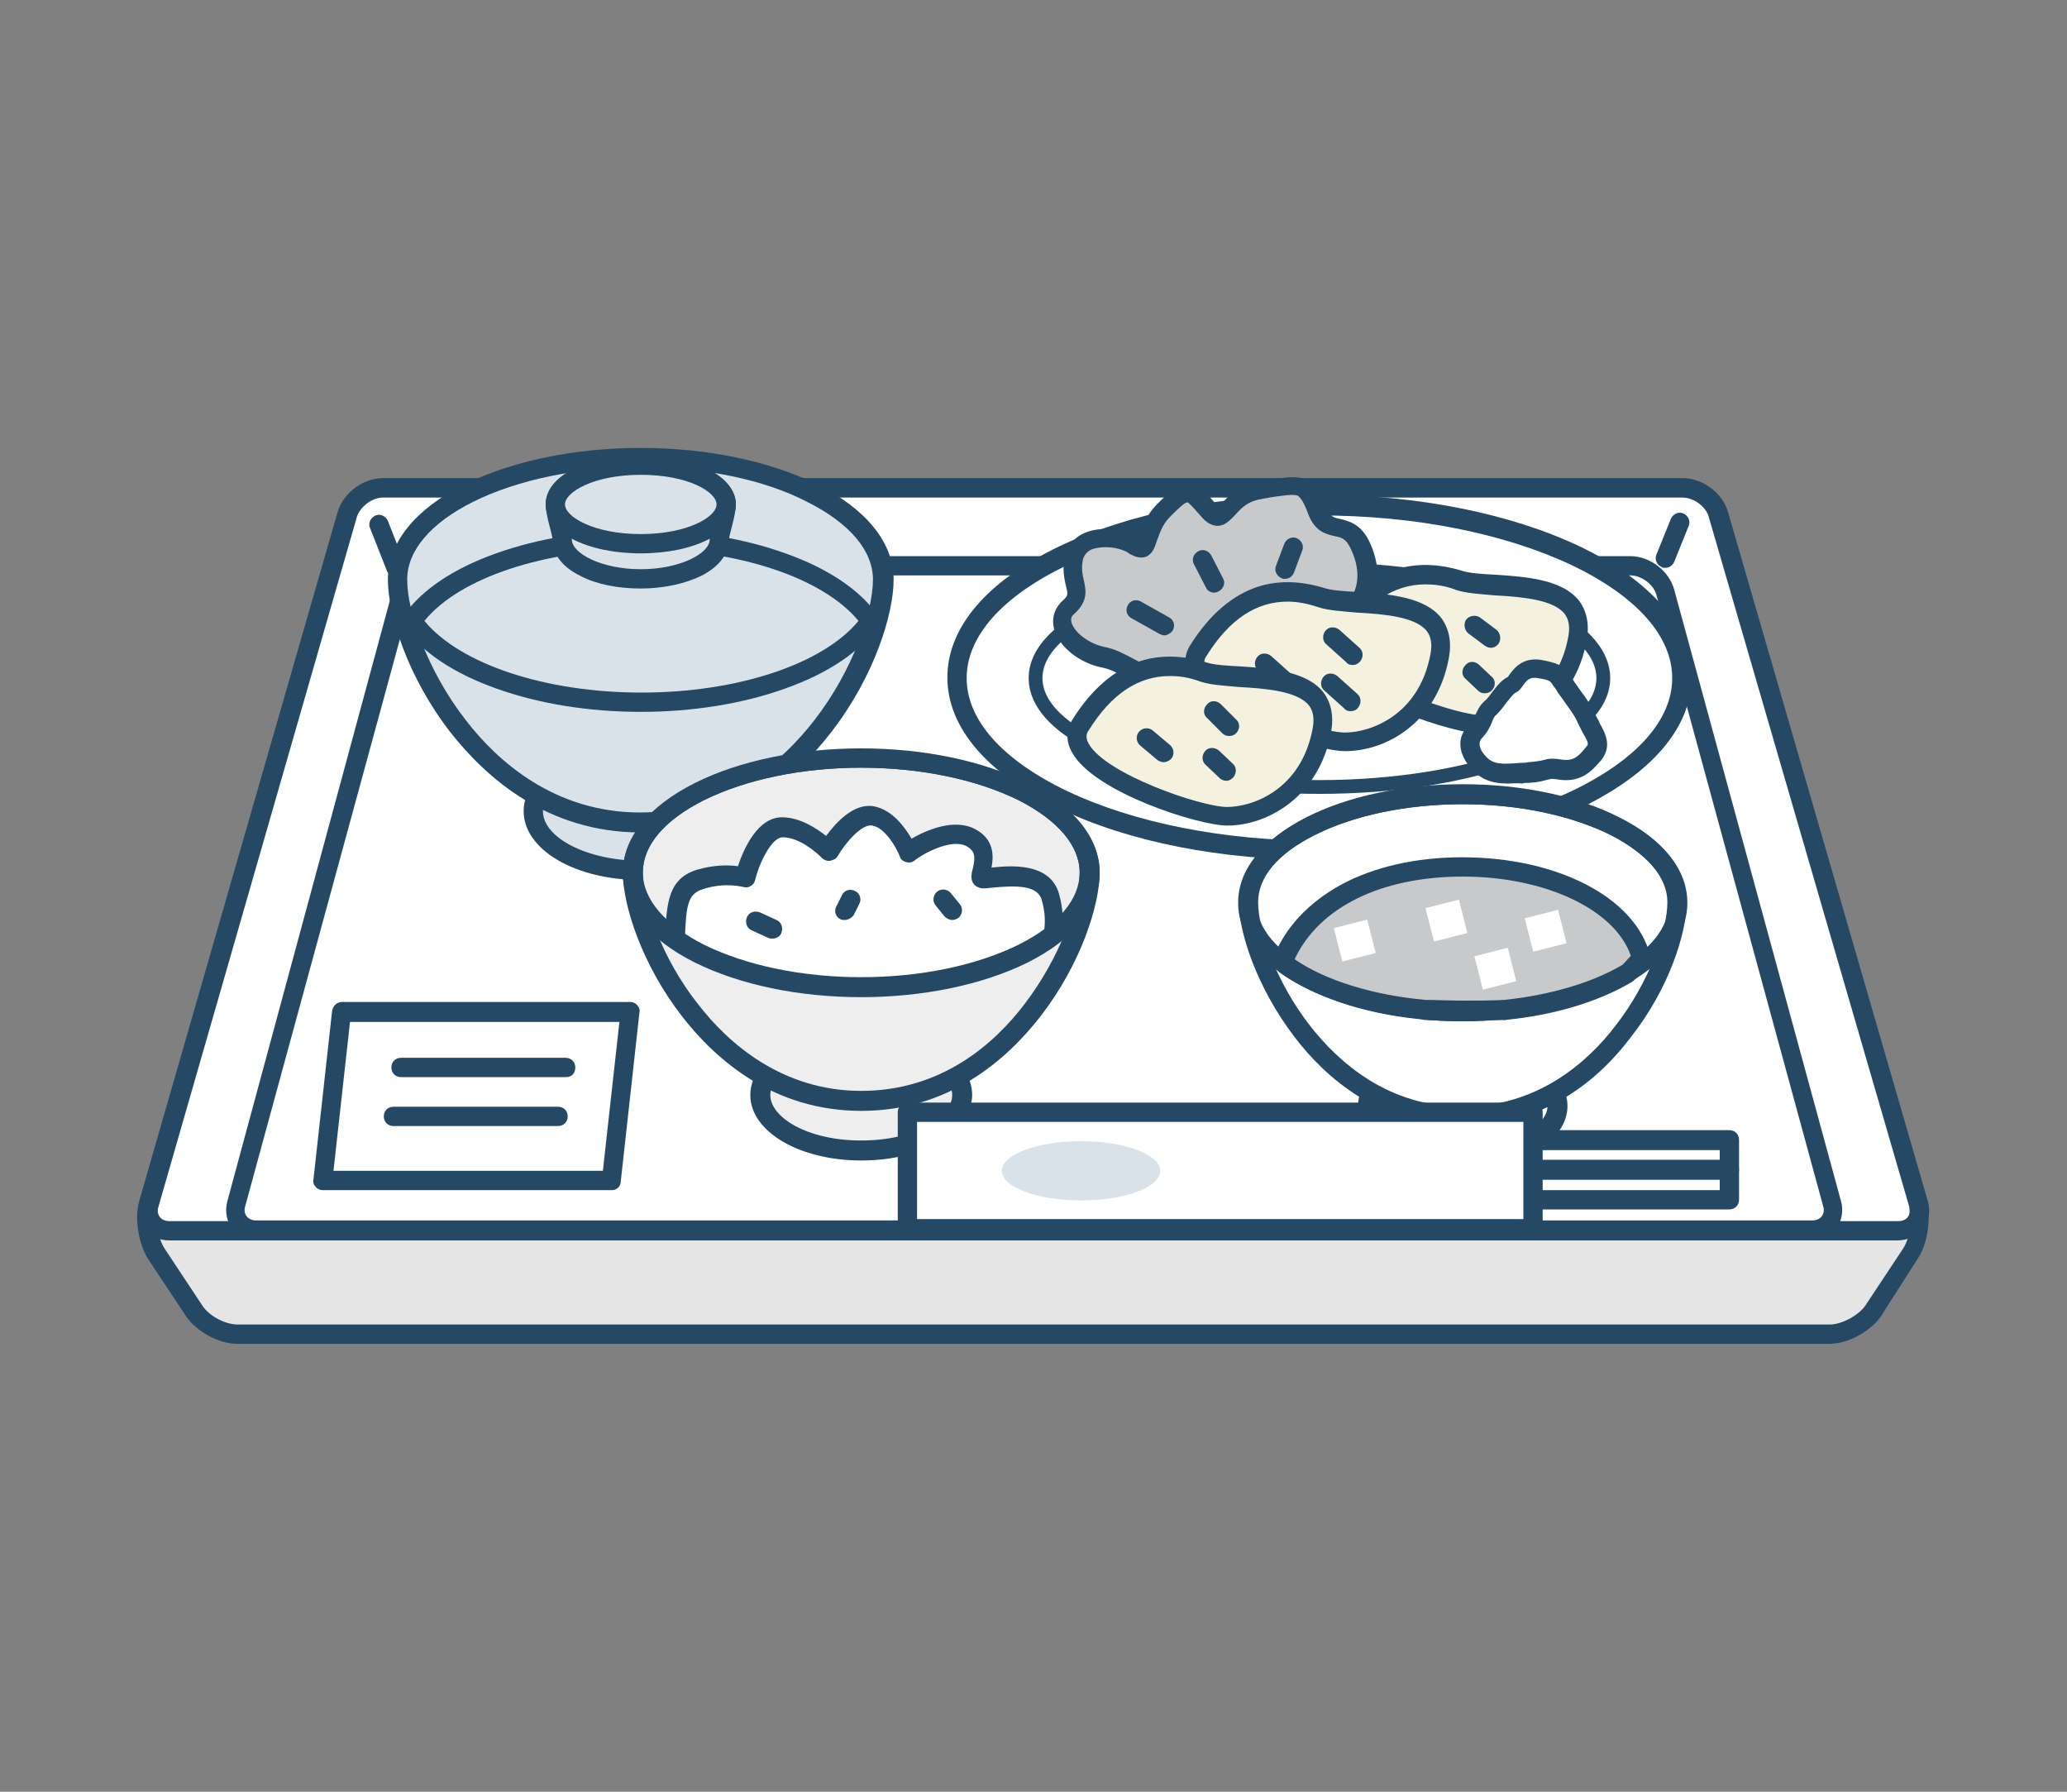 <?xml version="1.0" encoding="utf-8"?>
<!-- Generator: Adobe Illustrator 26.5.3, SVG Export Plug-In . SVG Version: 6.00 Build 0)  -->
<svg version="1.1" id="レイヤー_3" xmlns="http://www.w3.org/2000/svg" xmlns:xlink="http://www.w3.org/1999/xlink" x="0px"
	 y="0px" viewBox="0 0 300 260" style="enable-background:new 0 0 300 260;" xml:space="preserve">
<rect x="0" y="0" width="300" height="260" fill="#808080" stroke="none"/>
<style type="text/css">
	.st0{fill:#FFFFFF;}
	.st1{fill:#254964;}
	.st2{fill:#DAE2E9;}
	.st3{fill:#E5E5E6;}
	.st4{fill:#C8C9CA;}
	.st5{fill:#F4F2DF;}
	.st6{fill:#DBDCDC;}
	.st7{fill:#EEEEEF;}
	.st8{clip-path:url(#SVGID_00000158723520686290872230000016557265930053224377_);}
</style>
<g>
	<g>
		<rect x="143.8" y="85" class="st0" width="45.1" height="30.1"/>
		<path class="st1" d="M188.9,116.5h-45.1c-0.8,0-1.4-0.6-1.4-1.4V85c0-0.8,0.6-1.4,1.4-1.4h45.1c0.8,0,1.4,0.6,1.4,1.4v30.1
			C190.3,115.9,189.7,116.5,188.9,116.5z M145.2,113.7h42.3V86.4h-42.3V113.7z"/>
	</g>
	<g>
		<rect x="143.8" y="85" class="st2" width="45.1" height="9.6"/>
		<path class="st1" d="M188.9,96h-45.1c-0.8,0-1.4-0.6-1.4-1.4V85c0-0.8,0.6-1.4,1.4-1.4h45.1c0.8,0,1.4,0.6,1.4,1.4v9.6
			C190.3,95.3,189.7,96,188.9,96z M145.2,93.1h42.3v-6.8h-42.3V93.1z"/>
	</g>
	<g>
		<g>
			<g>
				<path class="st3" d="M277.2,181.9c1.2-1.8,1.7-5.1,1.1-7.2l-29-100c-0.6-2.1-2.9-3.9-5.1-3.9H55.6c-2.2,0-4.5,1.7-5.1,3.9
					l-28.8,100c-0.6,2.1-0.1,5.4,1.1,7.2l5.5,8.3c1.2,1.8,4,3.4,6.2,3.4h231.1c2.2,0,5-1.5,6.2-3.4L277.2,181.9z"/>
			</g>
			<path class="st1" d="M265.6,195H34.4c-2.7,0-5.9-1.8-7.4-4l-5.5-8.3c-1.4-2.2-2-5.9-1.3-8.4l28.8-100c0.8-2.7,3.6-4.9,6.5-4.9
				h188.6c2.8,0,5.7,2.1,6.5,4.9l29,100c0.7,2.5,0.2,6.2-1.3,8.4L273,191C271.5,193.2,268.2,195,265.6,195z M55.6,72.2
				c-1.6,0-3.3,1.3-3.8,2.8L23,175.1c-0.5,1.7-0.1,4.6,0.9,6.1l5.5,8.3c1,1.5,3.3,2.7,5.1,2.7h231.1c1.7,0,4.1-1.3,5.1-2.7l5.5-8.3
				c1-1.5,1.4-4.3,0.9-6.1L248,75c-0.4-1.5-2.2-2.8-3.8-2.8H55.6z M277.2,181.9L277.2,181.9L277.2,181.9z"/>
		</g>
		<g>
			<g>
				<path class="st0" d="M278.3,174.7c0.6,2.1-0.7,3.9-2.9,3.9H24.6c-2.2,0-3.5-1.7-2.9-3.9l28.8-100c0.6-2.1,2.9-3.9,5.1-3.9h188.6
					c2.2,0,4.5,1.7,5.1,3.9L278.3,174.7z"/>
			</g>
			<path class="st1" d="M275.4,180H24.6c-1.5,0-2.8-0.6-3.6-1.7c-0.8-1.1-1-2.5-0.6-4l28.8-100c0.8-2.7,3.6-4.9,6.5-4.9h188.6
				c2.8,0,5.7,2.1,6.5,4.9l29,100c0.4,1.4,0.2,2.9-0.6,4C278.3,179.3,276.9,180,275.4,180z M55.6,72.2c-1.6,0-3.3,1.3-3.8,2.8
				L23,175.1c-0.2,0.6-0.1,1.1,0.2,1.5c0.3,0.4,0.8,0.6,1.4,0.6h250.9c0.6,0,1.1-0.2,1.4-0.6c0.3-0.4,0.3-0.9,0.2-1.5L248,75
				c-0.4-1.5-2.2-2.8-3.8-2.8H55.6z"/>
		</g>
		<g>
			<g>
				<path class="st0" d="M263,178.5c2.2,0,3.5-1.7,3-3.9L241.7,86c-0.6-2.1-2.9-3.9-5.1-3.9H63.5c-2.2,0-4.5,1.7-5.1,3.9l-24.1,88.7
					c-0.6,2.1,0.8,3.9,3,3.9H263z"/>
			</g>
			<path class="st1" d="M263,180H37.3c-1.5,0-2.8-0.6-3.6-1.7c-0.8-1.1-1.1-2.5-0.7-4L57,85.6c0.7-2.8,3.6-4.9,6.4-4.9h173.2
				c2.9,0,5.7,2.2,6.4,4.9l24.2,88.7c0.4,1.4,0.1,2.9-0.7,4C265.8,179.3,264.5,180,263,180z M63.5,83.5c-1.6,0-3.3,1.3-3.7,2.8
				L35.6,175c-0.2,0.6-0.1,1.1,0.2,1.5c0.3,0.4,0.8,0.6,1.4,0.6H263c0.6,0,1.1-0.2,1.4-0.6c0.3-0.4,0.4-0.9,0.2-1.5l-24.2-88.7
				c-0.4-1.5-2.2-2.8-3.7-2.8H63.5z"/>
		</g>
	</g>
	<g>
		<g>
			<ellipse class="st0" cx="191.5" cy="98.4" rx="52.6" ry="25"/>
			<path class="st1" d="M191.5,124.8c-14.2,0-27.7-2.6-37.8-7.5c-10.4-5-16.2-11.7-16.2-19c0-7.3,5.8-14,16.2-19
				c10.1-4.8,23.5-7.5,37.8-7.5c14.2,0,27.7,2.7,37.8,7.5c10.4,5,16.2,11.7,16.2,19c0,7.3-5.8,14-16.2,19
				C219.2,122.2,205.8,124.8,191.5,124.8z M191.5,74.8c-13.8,0-26.8,2.6-36.6,7.2c-9.4,4.5-14.6,10.3-14.6,16.4
				c0,6.1,5.2,11.9,14.6,16.4c9.7,4.6,22.7,7.2,36.6,7.2c13.8,0,26.8-2.6,36.6-7.2c9.4-4.5,14.6-10.3,14.6-16.4
				c0-6.1-5.2-11.9-14.6-16.4C218.3,77.4,205.4,74.8,191.5,74.8z"/>
		</g>
		<g>
			<ellipse class="st0" cx="191.5" cy="98.4" rx="41.2" ry="15.8"/>
			<path class="st1" d="M191.5,115.2c-11.1,0-21.6-1.7-29.5-4.7c-8.2-3.1-12.7-7.4-12.7-12.1c0-4.7,4.5-8.9,12.7-12.1
				c7.9-3,18.4-4.7,29.5-4.7c11.1,0,21.6,1.7,29.5,4.7c8.2,3.1,12.7,7.4,12.7,12.1c0,4.7-4.5,8.9-12.7,12.1
				C213.1,113.5,202.7,115.2,191.5,115.2z M191.5,83.6c-21.8,0-40.2,6.8-40.2,14.8s18.4,14.8,40.2,14.8s40.2-6.8,40.2-14.8
				S213.3,83.6,191.5,83.6z"/>
		</g>
		<g>
			<path class="st4" d="M160.2,95.4c-4.3-0.8-7.8-4.9-5.2-7.3c2.6-2.3,0-3.5,0.9-7.3c0.9-3.8,6.7-3.2,9-1.7c2.3,1.5,0.9-2,4.1-5.2
				c3.2-3.2,3.8-3.2,6.4,0c2.6,3.2,2.2-2,7.7-2.8c5.5-0.9,6.6-1.4,8.2,2.9c1.6,4.3,4.4,0.6,6.5,5.8c1.9,4.8,0,8.7-2.9,10.7
				c-2.9,2-19.2,8.1-23.5,8.7C166.9,99.8,163.4,96,160.2,95.4z"/>
			<path class="st1" d="M170.4,100.7c-2.6,0-4.9-1.2-6.9-2.3c-1.2-0.7-2.4-1.3-3.4-1.5c-3.3-0.6-6.4-3-7.1-5.6c-0.4-1.5,0-3,1.2-4.1
				c0.9-0.8,0.8-1,0.5-2.2c-0.2-1-0.6-2.4-0.1-4.3c0.4-1.6,1.4-2.8,2.9-3.4c2.4-1,5.8-0.5,7.8,0.6c0,0,0,0,0,0
				c0.3-1.1,0.9-3,2.7-4.8c1.7-1.7,3-2.9,4.6-2.8c1.5,0.1,2.6,1.3,3.9,2.9c0.1,0.2,0.2,0.3,0.3,0.4c0.1-0.1,0.3-0.3,0.4-0.4
				c0.9-1,2.5-2.8,5.7-3.3c0.4-0.1,0.7-0.1,1-0.2c4.7-0.8,6.9-1.1,8.7,4c0.5,1.3,0.9,1.4,1.9,1.6c1.7,0.4,3.4,1,4.6,4.1
				c1,2.5,1.1,5.1,0.4,7.4c-0.7,2-2,3.8-3.8,5c-3.2,2.3-19.7,8.4-24.2,9C171.1,100.6,170.7,100.7,170.4,100.7z M160.5,79.4
				c-0.7,0-1.4,0.1-2,0.3c-0.7,0.3-1.1,0.8-1.3,1.4c-0.3,1.3-0.1,2.2,0.1,3.1c0.3,1.4,0.7,3-1.4,4.9c-0.4,0.3-0.5,0.7-0.4,1.2
				c0.4,1.4,2.4,3.1,4.9,3.6l0,0c1.5,0.3,2.8,1,4.3,1.8c2,1.1,4.1,2.2,6.3,2c4.3-0.6,20.3-6.7,22.9-8.5c1.1-0.8,4.6-3.7,2.4-9
				c-0.8-2-1.5-2.2-2.6-2.4c-1.2-0.3-2.9-0.6-3.9-3.4c-0.7-1.9-1.2-2.3-1.5-2.5c-0.7-0.2-2.1,0-4.1,0.3c-0.3,0.1-0.7,0.1-1,0.2
				c-2.2,0.3-3.2,1.5-4,2.4c-0.7,0.7-1.4,1.5-2.5,1.5c-1.1,0-1.9-0.8-2.5-1.5c-1.3-1.5-1.7-1.9-1.9-1.9c-0.3,0-1.1,0.7-2.4,2
				c-1.3,1.3-1.6,2.6-2,3.6c-0.3,0.9-0.6,1.9-1.6,2.3c-0.9,0.3-1.7-0.1-2.3-0.4C163.3,79.8,161.8,79.4,160.5,79.4z"/>
		</g>
		<g>
			<g>
				<path class="st5" d="M193.9,91.9c5.8-9.3,12.8-9.3,17.8-7.8c5,1.6,19-0.8,17.2,8.5c-1.7,9.3-9.1,12.4-13.8,12.4
					C210.6,105.1,190,98.1,193.9,91.9z"/>
				<path class="st1" d="M215.2,106.5c-4.1,0-19.3-4.8-22.5-10.6c-0.9-1.6-0.9-3.2,0-4.7l1.2,0.7l-1.2-0.7c2.8-4.5,6.2-7.4,10-8.6
					c2.9-0.9,6.1-0.8,9.4,0.2c1.2,0.4,3,0.5,5,0.6c4.5,0.3,9.7,0.7,12.1,3.8c1.1,1.5,1.5,3.4,1.1,5.7
					C228.6,102.2,221.3,106.5,215.2,106.5z M206.9,84.8c-4.6,0-8.5,2.6-11.8,7.9c-0.3,0.4-0.5,1,0,1.9c2.4,4.4,16.3,9.2,20.1,9.2
					c3.6,0,10.7-2.4,12.4-11.3c0.3-1.5,0.1-2.6-0.5-3.4c-1.6-2.1-6.3-2.5-10.1-2.7c-2.2-0.2-4.2-0.3-5.7-0.8
					C209.8,85,208.3,84.8,206.9,84.8z"/>
			</g>
			<path class="st1" d="M207,98.6c-0.3,0-0.7-0.1-0.9-0.4l-2.9-2.6c-0.6-0.5-0.6-1.4-0.1-2c0.5-0.6,1.4-0.6,2-0.1l2.9,2.6
				c0.6,0.5,0.6,1.4,0.1,2C207.8,98.4,207.4,98.6,207,98.6z"/>
			<path class="st1" d="M216.4,94c-0.3,0-0.6-0.1-0.9-0.3l-2.4-1.8c-0.6-0.5-0.7-1.4-0.3-2c0.5-0.6,1.4-0.7,2-0.3l2.4,1.8
				c0.6,0.5,0.7,1.4,0.3,2C217.2,93.8,216.8,94,216.4,94z"/>
			<path class="st1" d="M215.5,100.6c-0.4,0-0.7-0.1-1-0.4l-1.8-1.7c-0.6-0.5-0.6-1.4,0-2c0.5-0.6,1.4-0.6,2,0l1.8,1.7
				c0.6,0.5,0.6,1.4,0,2C216.2,100.5,215.9,100.6,215.5,100.6z"/>
		</g>
		<g>
			<g>
				<path class="st5" d="M173.9,94.4c5.8-9.3,12.8-9.3,17.8-7.8c5,1.6,19-0.8,17.2,8.5c-1.7,9.3-9.1,12.4-13.8,12.4
					C190.6,107.6,170,100.6,173.9,94.4z"/>
				<path class="st1" d="M195.2,109c-4.1,0-19.3-4.8-22.5-10.6c-0.9-1.6-0.9-3.2,0-4.7c2.8-4.5,6.2-7.4,10-8.6
					c2.9-0.9,6.1-0.8,9.4,0.2c1.2,0.4,3,0.5,5,0.6c4.5,0.3,9.7,0.7,12.1,3.8c1.1,1.5,1.5,3.4,1.1,5.7
					C208.6,104.8,201.3,109,195.2,109z M186.9,87.3c-4.6,0-8.5,2.6-11.8,7.9l0,0c-0.3,0.4-0.5,1,0,1.9c2.4,4.4,16.3,9.2,20.1,9.2
					c3.6,0,10.7-2.4,12.4-11.3c0.3-1.5,0.1-2.6-0.5-3.4c-1.6-2.1-6.3-2.5-10.1-2.7c-2.2-0.2-4.2-0.3-5.7-0.8
					C189.8,87.6,188.3,87.3,186.9,87.3z M173.9,94.4L173.9,94.4L173.9,94.4z"/>
			</g>
			<path class="st1" d="M186.4,100.3c-0.3,0-0.7-0.1-0.9-0.4l-2.9-2.6c-0.6-0.5-0.6-1.4-0.1-2c0.5-0.6,1.4-0.6,2-0.1l2.9,2.6
				c0.6,0.5,0.6,1.4,0.1,2C187.2,100.2,186.8,100.3,186.4,100.3z"/>
			<path class="st1" d="M196.3,96.5c-0.3,0-0.7-0.1-0.9-0.4l-2.9-2.6c-0.6-0.5-0.6-1.4-0.1-2c0.5-0.6,1.4-0.6,2-0.1l2.9,2.6
				c0.6,0.5,0.6,1.4,0.1,2C197,96.4,196.7,96.5,196.3,96.5z"/>
			<path class="st1" d="M196,103.2c-0.3,0-0.7-0.1-0.9-0.4l-2.9-2.6c-0.6-0.5-0.6-1.4-0.1-2c0.5-0.6,1.4-0.6,2-0.1l2.9,2.6
				c0.6,0.5,0.6,1.4,0.1,2C196.8,103.1,196.4,103.2,196,103.2z"/>
		</g>
		<g>
			<g>
				<path class="st5" d="M156.7,105.2c5.8-9.3,12.8-9.3,17.8-7.8c5,1.6,19-0.8,17.2,8.5c-1.7,9.3-9.1,12.4-13.8,12.4
					C173.4,118.4,152.9,111.4,156.7,105.2z"/>
				<path class="st1" d="M178.1,119.8c-4.1,0-19.3-4.8-22.5-10.6c-0.9-1.6-0.9-3.2,0-4.7l0,0c2.8-4.5,6.2-7.4,10-8.6
					c2.9-0.9,6.1-0.8,9.4,0.2c1.2,0.4,3,0.5,5,0.6c4.5,0.3,9.7,0.7,12.1,3.8c1.1,1.5,1.5,3.4,1.1,5.7
					C191.5,115.5,184.1,119.8,178.1,119.8z M169.8,98.1c-4.6,0-8.5,2.6-11.8,7.9l0,0c-0.3,0.4-0.5,1,0,1.9
					c2.4,4.4,16.3,9.2,20.1,9.2c3.6,0,10.7-2.4,12.4-11.3c0.3-1.5,0.1-2.6-0.5-3.4c-1.6-2.1-6.3-2.5-10.1-2.7
					c-2.2-0.2-4.2-0.3-5.7-0.8C172.6,98.3,171.2,98.1,169.8,98.1z M156.7,105.2L156.7,105.2L156.7,105.2z"/>
			</g>
			<path class="st1" d="M168.9,110.6c-0.3,0-0.6-0.1-0.9-0.3l-2.5-2.1c-0.6-0.5-0.7-1.4-0.2-2c0.5-0.6,1.4-0.7,2-0.2l2.5,2.1
				c0.6,0.5,0.7,1.4,0.2,2C169.7,110.4,169.3,110.6,168.9,110.6z"/>
			<path class="st1" d="M178.4,106.8c-0.4,0-0.7-0.1-1-0.4l-2.2-2.2c-0.6-0.5-0.6-1.4,0-2c0.5-0.6,1.4-0.6,2,0l2.2,2.2
				c0.6,0.5,0.6,1.4,0,2C179.1,106.7,178.8,106.8,178.4,106.8z"/>
			<path class="st1" d="M178,113.3c-0.3,0-0.7-0.1-1-0.4l-2-1.9c-0.6-0.5-0.6-1.4-0.1-2c0.5-0.6,1.4-0.6,2-0.1l2,1.9
				c0.6,0.5,0.6,1.4,0.1,2C178.7,113.1,178.4,113.3,178,113.3z"/>
		</g>
		<g>
			<line class="st6" x1="164.9" y1="88.4" x2="169" y2="90.8"/>
			<path class="st1" d="M169,92.2c-0.2,0-0.5-0.1-0.7-0.2l-4.1-2.3c-0.7-0.4-0.9-1.2-0.5-1.9c0.4-0.7,1.2-0.9,1.9-0.5l4.1,2.3
				c0.7,0.4,0.9,1.2,0.5,1.9C169.9,91.9,169.4,92.2,169,92.2z"/>
		</g>
		<g>
			<line class="st6" x1="187.7" y1="79.4" x2="186.5" y2="82.6"/>
			<path class="st1" d="M186.5,84c-0.2,0-0.3,0-0.5-0.1c-0.7-0.3-1.1-1.1-0.8-1.8l1.2-3.2c0.3-0.7,1.1-1.1,1.8-0.8
				c0.7,0.3,1.1,1.1,0.8,1.8l-1.2,3.2C187.6,83.6,187.1,84,186.5,84z"/>
		</g>
		<g>
			<line class="st6" x1="174.5" y1="81.2" x2="176.2" y2="84.6"/>
			<path class="st1" d="M176.2,86c-0.5,0-1-0.3-1.2-0.8l-1.7-3.3c-0.4-0.7-0.1-1.5,0.6-1.9c0.7-0.4,1.5-0.1,1.9,0.6l1.7,3.3
				c0.4,0.7,0.1,1.5-0.6,1.9C176.7,85.9,176.5,86,176.2,86z"/>
		</g>
	</g>
	<g>
		<g>
			<ellipse class="st2" cx="93" cy="117.7" rx="15.6" ry="8.6"/>
			<path class="st1" d="M93,127.7c-9.5,0-17-4.4-17-10c0-5.6,7.5-10,17-10c9.5,0,17,4.4,17,10C110,123.3,102.6,127.7,93,127.7z
				 M93,110.5c-7.7,0-14.2,3.3-14.2,7.2c0,3.9,6.5,7.2,14.2,7.2s14.2-3.3,14.2-7.2C107.2,113.8,100.7,110.5,93,110.5z"/>
		</g>
		<g>
			<path class="st2" d="M128.3,84.2c0,9.8-11.7,35.3-35.3,35.3S57.8,94,57.8,84.2c0-9.8,15.8-17.7,35.3-17.7S128.3,74.4,128.3,84.2z
				"/>
			<path class="st1" d="M93,120.8c-13.5,0-22.4-7.9-27.6-14.5c-6.3-8.1-9.1-17.2-9.1-22.2c0-5.3,3.9-10.2,11.1-13.8
				C74.3,66.9,83.4,65,93,65c9.6,0,18.7,1.9,25.6,5.3c7.2,3.6,11.1,8.5,11.1,13.8c0,5-2.8,14.1-9.1,22.2
				C115.5,112.9,106.6,120.8,93,120.8z M93,67.8c-9.2,0-17.8,1.8-24.3,5c-6.2,3.1-9.6,7.1-9.6,11.3c0,4.7,2.9,13.2,8.5,20.4
				c4.7,6.1,13,13.4,25.3,13.4s20.6-7.3,25.3-13.4c5.6-7.2,8.5-15.8,8.5-20.4c0-4.2-3.4-8.2-9.6-11.3C110.9,69.6,102.3,67.8,93,67.8
				z"/>
		</g>
		<g>
			<path class="st2" d="M93,78.3c-15.4,0-28.4,4.9-33.3,11.8c4.8,6.9,17.9,11.8,33.3,11.8c15.4,0,28.4-4.9,33.3-11.8
				C121.5,83.2,108.4,78.3,93,78.3z"/>
			<path class="st1" d="M93,103.3c-7.6,0-14.9-1.2-21-3.4c-6.2-2.2-10.8-5.3-13.4-9c-0.3-0.5-0.3-1.1,0-1.6c2.6-3.7,7.2-6.8,13.4-9
				c6.2-2.2,13.4-3.4,21-3.4c7.6,0,14.9,1.2,21,3.4c6.2,2.2,10.8,5.3,13.4,9c0.3,0.5,0.3,1.1,0,1.6c-2.6,3.7-7.2,6.8-13.4,9
				C107.9,102.1,100.6,103.3,93,103.3z M61.6,90.1c5.2,6.3,17.6,10.4,31.5,10.4c13.9,0,26.3-4.1,31.5-10.4
				c-5.2-6.3-17.6-10.4-31.5-10.4C79.2,79.7,66.7,83.8,61.6,90.1z"/>
		</g>
		<g>
			<path class="st2" d="M105.4,73.2c0-3.2-5.5-5.7-12.4-5.7S80.7,70,80.7,73.2c0,1.1,1,4.3,1,5.1c0,3.2,5.1,5.7,11.4,5.7
				c6.3,0,11.4-2.6,11.4-5.7C104.5,77.5,105.4,74.3,105.4,73.2z"/>
			<path class="st1" d="M93,85.4c-3.3,0-6.4-0.6-8.7-1.8c-2.7-1.3-4.1-3.2-4.1-5.3c0-0.2-0.2-1.1-0.4-1.8c-0.4-1.5-0.6-2.6-0.6-3.3
				c0-4.1,5.9-7.1,13.8-7.1s13.8,3.1,13.8,7.1c0,0.7-0.2,1.8-0.6,3.3c-0.2,0.7-0.4,1.6-0.4,1.8c0,2.1-1.5,4-4.1,5.3
				C99.4,84.7,96.3,85.4,93,85.4z M93,68.9c-6.8,0-11,2.5-11,4.3c0,0.4,0.3,1.8,0.5,2.6c0.3,1.2,0.5,2,0.5,2.5c0,2,4.3,4.3,10,4.3
				c5.7,0,10-2.3,10-4.3c0-0.5,0.2-1.2,0.5-2.5c0.2-0.9,0.5-2.2,0.5-2.6C104,71.4,99.9,68.9,93,68.9z"/>
		</g>
	</g>
	<g>
		<g>
			<ellipse class="st0" cx="212.3" cy="160.5" rx="13.7" ry="7.6"/>
			<path class="st1" d="M212.3,169.5c-8.5,0-15.2-3.9-15.2-9s6.7-9,15.2-9c8.5,0,15.2,3.9,15.2,9S220.8,169.5,212.3,169.5z
				 M212.3,154.4c-3.4,0-6.6,0.7-9,2c-2.1,1.2-3.3,2.7-3.3,4.1c0,1.5,1.2,3,3.3,4.1c2.4,1.3,5.6,2,9,2c3.4,0,6.6-0.7,9-2
				c2.1-1.2,3.3-2.7,3.3-4.1c0-1.5-1.2-3-3.3-4.1C218.9,155.1,215.7,154.4,212.3,154.4z"/>
		</g>
		<g>
			<path class="st0" d="M243.4,131c0,8.6-10.3,31.1-31.1,31.1s-31.1-22.5-31.1-31.1s13.9-15.6,31.1-15.6S243.4,122.3,243.4,131z"/>
			<path class="st1" d="M212.3,163.4c-12,0-19.9-7-24.4-12.9c-5.5-7.2-8.1-15.2-8.1-19.6c0-4.7,3.5-9.1,9.9-12.3
				c6.1-3,14.1-4.7,22.6-4.7c8.5,0,16.6,1.7,22.6,4.7c6.4,3.2,9.9,7.6,9.9,12.3c0,4.4-2.5,12.5-8.1,19.6
				C232.2,156.5,224.2,163.4,212.3,163.4z M212.3,116.7c-8.1,0-15.7,1.6-21.4,4.4c-5.4,2.7-8.3,6.2-8.3,9.8c0,4.1,2.6,11.6,7.5,17.9
				c4.2,5.4,11.4,11.8,22.2,11.8c10.8,0,18.1-6.4,22.2-11.8c4.9-6.3,7.5-13.8,7.5-17.9c0-3.6-3-7.1-8.3-9.8
				C227.9,118.3,220.4,116.7,212.3,116.7z"/>
		</g>
		<path class="st1" d="M212.3,148.2c-1.9,0-3.7-0.1-5.6-0.2c-0.8-0.1-1.3-0.7-1.3-1.5c0-0.8,0.7-1.4,1.4-1.3
			c1.6,0.1,3.4,0.1,5.4,0.1c2.2,0,4.2,0,6.1-0.1c0.8,0,1.4,0.5,1.5,1.3c0.1,0.8-0.5,1.4-1.3,1.5C216.5,148,214.4,148.2,212.3,148.2z
			"/>
		<g>
			<path class="st4" d="M238.2,138.9c-2-7.4-12.4-13.1-26-13.1c-13.5,0-22.9,5.7-26.1,13.7c0.1,0.2,0.2,0.3,0.4,0.5
				c4.7,3.4,11.9,5.8,20.3,6.5c1.7,0.1,3.5,0.1,5.4,0.1c2.2,0,4.2,0,6.1-0.1c7.2-0.7,13.4-2.7,17.9-5.4
				C237,140.4,237.7,139.7,238.2,138.9z"/>
			<path class="st1" d="M212.3,148c-2.1,0-3.9,0-5.5-0.1c0,0-0.1,0-0.1,0c-8.5-0.8-16-3.2-21-6.8c-0.1-0.1-0.2-0.2-0.3-0.3
				c-0.2-0.2-0.3-0.4-0.4-0.5c-0.3-0.4-0.3-0.9-0.2-1.3c1.7-4.4,5.1-8,9.8-10.6c4.8-2.6,10.9-4,17.6-4c13.8,0,25.1,5.8,27.3,14.2
				c0.1,0.4,0,0.8-0.2,1.2c-0.6,0.9-1.3,1.7-2.1,2.4c-0.1,0.1-0.1,0.1-0.2,0.2c-4.8,2.9-11.3,4.9-18.5,5.6c0,0,0,0-0.1,0
				C216.6,147.9,214.6,148,212.3,148z M206.9,145.1c1.6,0,3.4,0.1,5.4,0.1c2.2,0,4.2,0,6-0.1c6.7-0.7,12.8-2.5,17.2-5.1
				c0.4-0.4,0.8-0.9,1.2-1.3c-2.3-6.7-12.4-11.5-24.4-11.5c-11.9,0-20.9,4.5-24.4,12C192.4,142.3,199.3,144.4,206.9,145.1z"/>
		</g>
		<rect x="194.2" y="134" transform="matrix(0.969 -0.246 0.246 0.969 -27.551 52.603)" class="st0" width="5" height="5"/>
		<rect x="207.5" y="131.1" transform="matrix(0.969 -0.246 0.246 0.969 -26.424 55.791)" class="st0" width="5" height="5"/>
		<rect x="214.6" y="138.1" transform="matrix(0.969 -0.246 0.246 0.969 -27.929 57.737)" class="st0" width="5" height="5"/>
		<rect x="221.9" y="132.6" transform="matrix(0.969 -0.246 0.246 0.969 -26.346 59.356)" class="st0" width="5" height="5"/>
		<path class="st1" d="M212.3,148.2c-8.6,0-16.6-1.7-22.7-4.8c-6.4-3.2-9.9-7.6-9.9-12.4c0-4.8,3.5-9.1,9.9-12.4
			c6.1-3.1,14.2-4.8,22.7-4.8c8.6,0,16.6,1.7,22.7,4.8c6.4,3.2,9.9,7.6,9.9,12.4c0,4.8-3.5,9.1-9.9,12.4
			C228.9,146.5,220.8,148.2,212.3,148.2z M212.3,116.7c-8.1,0-15.8,1.6-21.5,4.5c-5.4,2.7-8.4,6.2-8.4,9.9c0,3.6,3,7.1,8.4,9.9
			c5.7,2.9,13.3,4.5,21.5,4.5c8.1,0,15.8-1.6,21.5-4.5c5.4-2.7,8.4-6.2,8.4-9.9c0-3.6-3-7.1-8.4-9.9
			C228,118.3,220.4,116.7,212.3,116.7z"/>
	</g>
	<g>
		<g>
			<ellipse class="st7" cx="125" cy="159" rx="14.6" ry="8.1"/>
			<path class="st1" d="M125,168.4c-9,0-16.1-4.2-16.1-9.5c0-5.3,7.1-9.5,16.1-9.5c9,0,16.1,4.2,16.1,9.5
				C141,164.3,134,168.4,125,168.4z M125,152.3c-7.9,0-13.2,3.4-13.2,6.6c0,3.2,5.3,6.6,13.2,6.6c7.9,0,13.2-3.4,13.2-6.6
				C138.2,155.8,132.9,152.3,125,152.3z"/>
		</g>
		<g>
			<path class="st7" d="M158.1,126.7c0,9.2-11,33.1-33.1,33.1c-22.1,0-33.1-23.9-33.1-33.1c0-9.2,14.8-16.7,33.1-16.7
				C143.3,110,158.1,117.5,158.1,126.7z"/>
			<path class="st1" d="M125,161.2c-12.7,0-21.1-7.4-26-13.7c-5.9-7.6-8.6-16.2-8.6-20.9c0-5,3.7-9.6,10.5-13c6.4-3.2,15-5,24.1-5
				s17.6,1.8,24.1,5c6.8,3.4,10.5,8,10.5,13c0,4.7-2.7,13.3-8.6,20.9C146.1,153.8,137.7,161.2,125,161.2z M125,111.4
				c-8.6,0-16.7,1.7-22.8,4.7c-5.8,2.9-8.9,6.6-8.9,10.5c0,4.4,2.7,12.4,8,19.1c4.4,5.7,12.2,12.6,23.7,12.6
				c11.6,0,19.3-6.8,23.7-12.6c5.2-6.8,8-14.8,8-19.1c0-3.9-3.2-7.6-8.9-10.5C141.7,113.1,133.6,111.4,125,111.4z"/>
		</g>
		<g>
			<defs>
				<ellipse id="SVGID_1_" cx="124.8" cy="126.7" rx="33.1" ry="16.7"/>
			</defs>
			<clipPath id="SVGID_00000033340825856823105680000008377676363233039253_">
				<use xlink:href="#SVGID_1_"  style="overflow:visible;"/>
			</clipPath>
			<g style="clip-path:url(#SVGID_00000033340825856823105680000008377676363233039253_);">
				<path class="st0" d="M97.9,136.7c0.3-5.1,0.3-8.1,3.8-9.1c3.5-1.1,6.4-0.3,6.4-0.3s1.9-7.3,5.4-7.3c3.5,0,6.7,3.5,6.7,3.5
					s3.2-5.6,6.4-5.1c3.2,0.5,5.1,5.4,5.1,5.4s5.6-4,9.1-2.1c3.5,1.9,0.8,5.6,1.6,5.9c0.8,0.3,8.6-1.9,9.9,2.7
					c1.3,4.4-0.3,7.5-0.3,7.5l-10.2,7.5c0,0-19.1,2.1-20.4,2.1c-1.3,0-13.2-1.3-13.2-1.3L97.9,136.7z"/>
				<path class="st1" d="M121.5,148.8c-1.4,0-12.1-1.2-13.3-1.4c-0.3,0-0.6-0.2-0.8-0.4L97,137.7c-0.3-0.3-0.5-0.7-0.5-1.1l0-0.6
					c0.3-4.9,0.4-8.5,4.7-9.8c2.4-0.7,4.5-0.7,5.9-0.5c0.8-2.4,2.8-7.1,6.4-7.1c2.6,0,5,1.6,6.4,2.7c1.4-1.9,4-4.8,6.9-4.3
					c2.7,0.5,4.5,3,5.5,4.7c2.1-1.2,6.1-3,9.2-1.4c2.9,1.5,2.7,4.1,2.4,5.6c2.7-0.3,8.5-0.8,9.8,3.8c1.4,4.9-0.3,8.4-0.4,8.5
					c-0.1,0.2-0.2,0.4-0.4,0.5l-10.2,7.5c-0.2,0.1-0.4,0.2-0.7,0.3C140.2,146.9,122.9,148.8,121.5,148.8z M109,144.7
					c4.6,0.5,11.7,1.3,12.6,1.3c0.9,0,12.5-1.3,19.9-2.1l9.6-7.1c0.3-0.8,1-3.1,0.1-6.2c-0.6-2.2-3.8-2.1-7.1-1.8
					c-1,0.1-1.5,0.2-2,0c-1.5-0.5-1.1-2.1-0.9-2.8c0.4-1.7,0.3-2.5-0.9-3.2c-2.2-1.2-6.4,1.1-7.6,2.1c-0.4,0.3-0.8,0.3-1.2,0.2
					c-0.4-0.1-0.8-0.4-0.9-0.8c-0.4-1.1-2.1-4.2-4-4.5c-1.5-0.3-3.9,2.5-5,4.4c-0.2,0.4-0.6,0.6-1.1,0.7c-0.4,0.1-0.9-0.1-1.2-0.4
					c-0.8-0.8-3.3-3-5.7-3c-1.6,0-3.4,3.7-4,6.2c-0.1,0.4-0.3,0.7-0.7,0.9c-0.3,0.2-0.7,0.2-1.1,0.1c0,0-2.6-0.7-5.7,0.3
					c-2.3,0.7-2.5,2.3-2.7,7.2L109,144.7z"/>
			</g>
			<g style="clip-path:url(#SVGID_00000033340825856823105680000008377676363233039253_);">
				<line class="st0" x1="109.7" y1="133.7" x2="112.1" y2="134.8"/>
				<path class="st1" d="M112.1,136.2c-0.2,0-0.4,0-0.6-0.1l-2.4-1.1c-0.7-0.3-1-1.1-0.7-1.9c0.3-0.7,1.1-1,1.9-0.7l2.4,1.1
					c0.7,0.3,1,1.1,0.7,1.9C113.2,135.9,112.7,136.2,112.1,136.2z"/>
			</g>
			<g style="clip-path:url(#SVGID_00000033340825856823105680000008377676363233039253_);">
				<line class="st0" x1="123.4" y1="130.5" x2="122.6" y2="132.1"/>
				<path class="st1" d="M122.6,133.5c-0.2,0-0.4,0-0.6-0.1c-0.7-0.3-1-1.2-0.6-1.9l0.8-1.6c0.3-0.7,1.2-1,1.9-0.6
					c0.7,0.3,1,1.2,0.6,1.9l-0.8,1.6C123.6,133.2,123.1,133.5,122.6,133.5z"/>
			</g>
			<g style="clip-path:url(#SVGID_00000033340825856823105680000008377676363233039253_);">
				<line class="st0" x1="138.2" y1="132.1" x2="136.9" y2="130.5"/>
				<path class="st1" d="M138.2,133.5c-0.4,0-0.8-0.2-1.1-0.5l-1.3-1.6c-0.5-0.6-0.4-1.5,0.2-2c0.6-0.5,1.5-0.4,2,0.2l1.3,1.6
					c0.5,0.6,0.4,1.5-0.2,2C138.8,133.4,138.5,133.5,138.2,133.5z"/>
			</g>
		</g>
		<path class="st1" d="M125,144.7c-9.1,0-17.6-1.8-24.1-5c-6.8-3.4-10.5-8-10.5-13s3.7-9.6,10.5-13c6.4-3.2,15-5,24.1-5
			s17.6,1.8,24.1,5c6.8,3.4,10.5,8,10.5,13s-3.7,9.6-10.5,13C142.6,142.9,134,144.7,125,144.7z M125,111.4c-8.6,0-16.7,1.7-22.8,4.7
			c-5.8,2.9-8.9,6.6-8.9,10.5s3.2,7.6,8.9,10.5c6.1,3,14.2,4.7,22.8,4.7c8.6,0,16.7-1.7,22.8-4.7c5.8-2.9,8.9-6.6,8.9-10.5
			s-3.2-7.6-8.9-10.5C141.7,113.1,133.6,111.4,125,111.4z"/>
	</g>
	<g>
		<g>
			<polygon class="st0" points="88.8,171.3 46.8,171.3 49.6,146.9 91.5,146.9 			"/>
			<path class="st1" d="M88.8,172.7H46.8c-0.4,0-0.8-0.2-1-0.5c-0.3-0.3-0.4-0.7-0.3-1.1l2.7-24.4c0.1-0.7,0.7-1.3,1.4-1.3h41.9
				c0.4,0,0.8,0.2,1,0.5c0.3,0.3,0.4,0.7,0.3,1.1l-2.7,24.4C90.1,172.2,89.5,172.7,88.8,172.7z M48.4,169.9h39.1l2.4-21.6H50.8
				L48.4,169.9z"/>
		</g>
		<g>
			<line class="st0" x1="58.2" y1="154.9" x2="82.2" y2="154.9"/>
			<path class="st1" d="M82.2,156.3H58.2c-0.8,0-1.4-0.6-1.4-1.4s0.6-1.4,1.4-1.4h23.9c0.8,0,1.4,0.6,1.4,1.4S83,156.3,82.2,156.3z"
				/>
		</g>
		<g>
			<line class="st0" x1="57.1" y1="162" x2="81" y2="162"/>
			<path class="st1" d="M81,163.4H57.1c-0.8,0-1.4-0.6-1.4-1.4c0-0.8,0.6-1.4,1.4-1.4H81c0.8,0,1.4,0.6,1.4,1.4
				C82.4,162.8,81.8,163.4,81,163.4z"/>
		</g>
	</g>
	<g>
		<g>
			<rect x="172.8" y="165.4" class="st0" width="78.2" height="4.4"/>
			<path class="st1" d="M251,171.2h-78.2c-0.8,0-1.4-0.6-1.4-1.4v-4.4c0-0.8,0.6-1.4,1.4-1.4H251c0.8,0,1.4,0.6,1.4,1.4v4.4
				C252.4,170.5,251.8,171.2,251,171.2z M174.2,168.4h75.4v-1.5h-75.4V168.4z"/>
		</g>
		<g>
			<rect x="172.8" y="169.8" class="st0" width="78.2" height="4.4"/>
			<path class="st1" d="M251,175.5h-78.2c-0.8,0-1.4-0.6-1.4-1.4v-4.4c0-0.8,0.6-1.4,1.4-1.4H251c0.8,0,1.4,0.6,1.4,1.4v4.4
				C252.4,174.9,251.8,175.5,251,175.5z M174.2,172.7h75.4v-1.5h-75.4V172.7z"/>
		</g>
		<g>
			<rect x="131.7" y="161.4" class="st0" width="90.8" height="16.9"/>
			<path class="st1" d="M222.5,179.7h-90.8c-0.8,0-1.4-0.6-1.4-1.4v-16.9c0-0.8,0.6-1.4,1.4-1.4h90.8c0.8,0,1.4,0.6,1.4,1.4v16.9
				C223.9,179.1,223.3,179.7,222.5,179.7z M133.1,176.9h88v-14.1h-88V176.9z"/>
		</g>
		<ellipse class="st2" cx="156.9" cy="169.9" rx="11.5" ry="4.3"/>
	</g>
	<g>
		<ellipse class="st2" cx="93" cy="73.2" rx="12.4" ry="5.7"/>
		<path class="st1" d="M93,80.3c-7.9,0-13.8-3.1-13.8-7.1c0-4.1,5.9-7.1,13.8-7.1s13.8,3.1,13.8,7.1C106.8,77.2,100.9,80.3,93,80.3z
			 M93,68.9c-6.8,0-11,2.5-11,4.3c0,1.8,4.2,4.3,11,4.3c6.8,0,11-2.5,11-4.3C104,71.4,99.9,68.9,93,68.9z"/>
	</g>
	<g>
		<path class="st0" d="M214.6,110.7c-1.1-1.3-1.9-3-0.5-4.4c1.3-1.3,1.2-2.5,2.3-3.6c1.2-1.1,2-2.9,3.2-3.4c0.6-0.3,1.1-2.8,4-2.2
			c2.9,0.5,2.6,0.9,3.8,2.7c1.2,1.8,2.1,2.9,3,4.7c0.9,1.9,2.2,3.2,0.9,4.8c-1.3,1.6-2.4,2.8-5.1,2.3c-2-0.4-1.2,0.3-4.4,0.4
			C218.8,112.3,216.5,112.7,214.6,110.7z"/>
		<path class="st1" d="M218.8,113.7c-1.9,0-3.7-0.4-5.2-2.1l0,0c-2-2.2-2.2-4.6-0.5-6.3c0.5-0.5,0.7-0.9,1-1.5
			c0.3-0.6,0.6-1.4,1.4-2.1c0.4-0.3,0.7-0.8,1.1-1.3c0.7-0.9,1.3-1.7,2.3-2.2c0-0.1,0.1-0.1,0.1-0.2c0.6-0.8,1.9-2.8,4.9-2.2
			c2.6,0.5,3.3,1,4.2,2.5c0.1,0.2,0.3,0.5,0.5,0.8c0.3,0.4,0.5,0.7,0.7,1c0.9,1.2,1.7,2.3,2.4,3.9c0.2,0.3,0.4,0.7,0.5,1
			c0.8,1.4,1.8,3.3,0.2,5.3c-1.3,1.5-2.9,3.4-6.4,2.8c-0.7-0.1-0.8-0.1-1.2,0c-0.5,0.1-1.2,0.4-2.9,0.5c-0.4,0-0.7,0-1,0.1
			C220.2,113.6,219.5,113.7,218.8,113.7z M215.6,109.7c1.1,1.3,2.5,1.2,5.1,1c0.3,0,0.7,0,1.1-0.1c1.3-0.1,1.8-0.2,2.2-0.3
			c0.7-0.2,1.2-0.3,2.5-0.1c1.8,0.3,2.5-0.3,3.7-1.8c0.4-0.4,0.4-0.6-0.5-2.1c-0.2-0.4-0.4-0.8-0.6-1.2c-0.6-1.4-1.3-2.2-2.2-3.5
			c-0.2-0.3-0.5-0.7-0.8-1.1c-0.2-0.4-0.4-0.7-0.6-0.9c-0.5-0.8-0.5-0.9-2.3-1.2c-1.2-0.2-1.6,0.3-2.1,1c-0.3,0.4-0.6,0.9-1.1,1.1
			c-0.4,0.2-0.9,0.9-1.4,1.5c-0.4,0.6-0.9,1.2-1.4,1.7c-0.4,0.3-0.5,0.7-0.7,1.2c-0.3,0.7-0.7,1.5-1.5,2.3
			C214.3,108.1,215.2,109.3,215.6,109.7L215.6,109.7z"/>
	</g>
	<g>
		<line class="st0" x1="241.7" y1="81" x2="243.9" y2="75.8"/>
		<path class="st1" d="M241.7,82.4c-0.2,0-0.4,0-0.5-0.1c-0.7-0.3-1.1-1.1-0.8-1.8l2.1-5.2c0.3-0.7,1.1-1.1,1.8-0.8
			c0.7,0.3,1.1,1.1,0.8,1.8l-2.1,5.2C242.8,82,242.3,82.4,241.7,82.4z"/>
	</g>
	<g>
		<line class="st0" x1="55" y1="76" x2="57.4" y2="82.2"/>
		<path class="st1" d="M57.4,83.6c-0.6,0-1.1-0.3-1.3-0.9l-2.4-6.1c-0.3-0.7,0.1-1.5,0.8-1.8c0.7-0.3,1.5,0.1,1.8,0.8l2.4,6.1
			c0.3,0.7-0.1,1.5-0.8,1.8C57.7,83.5,57.6,83.6,57.4,83.6z"/>
	</g>
</g>
</svg>
